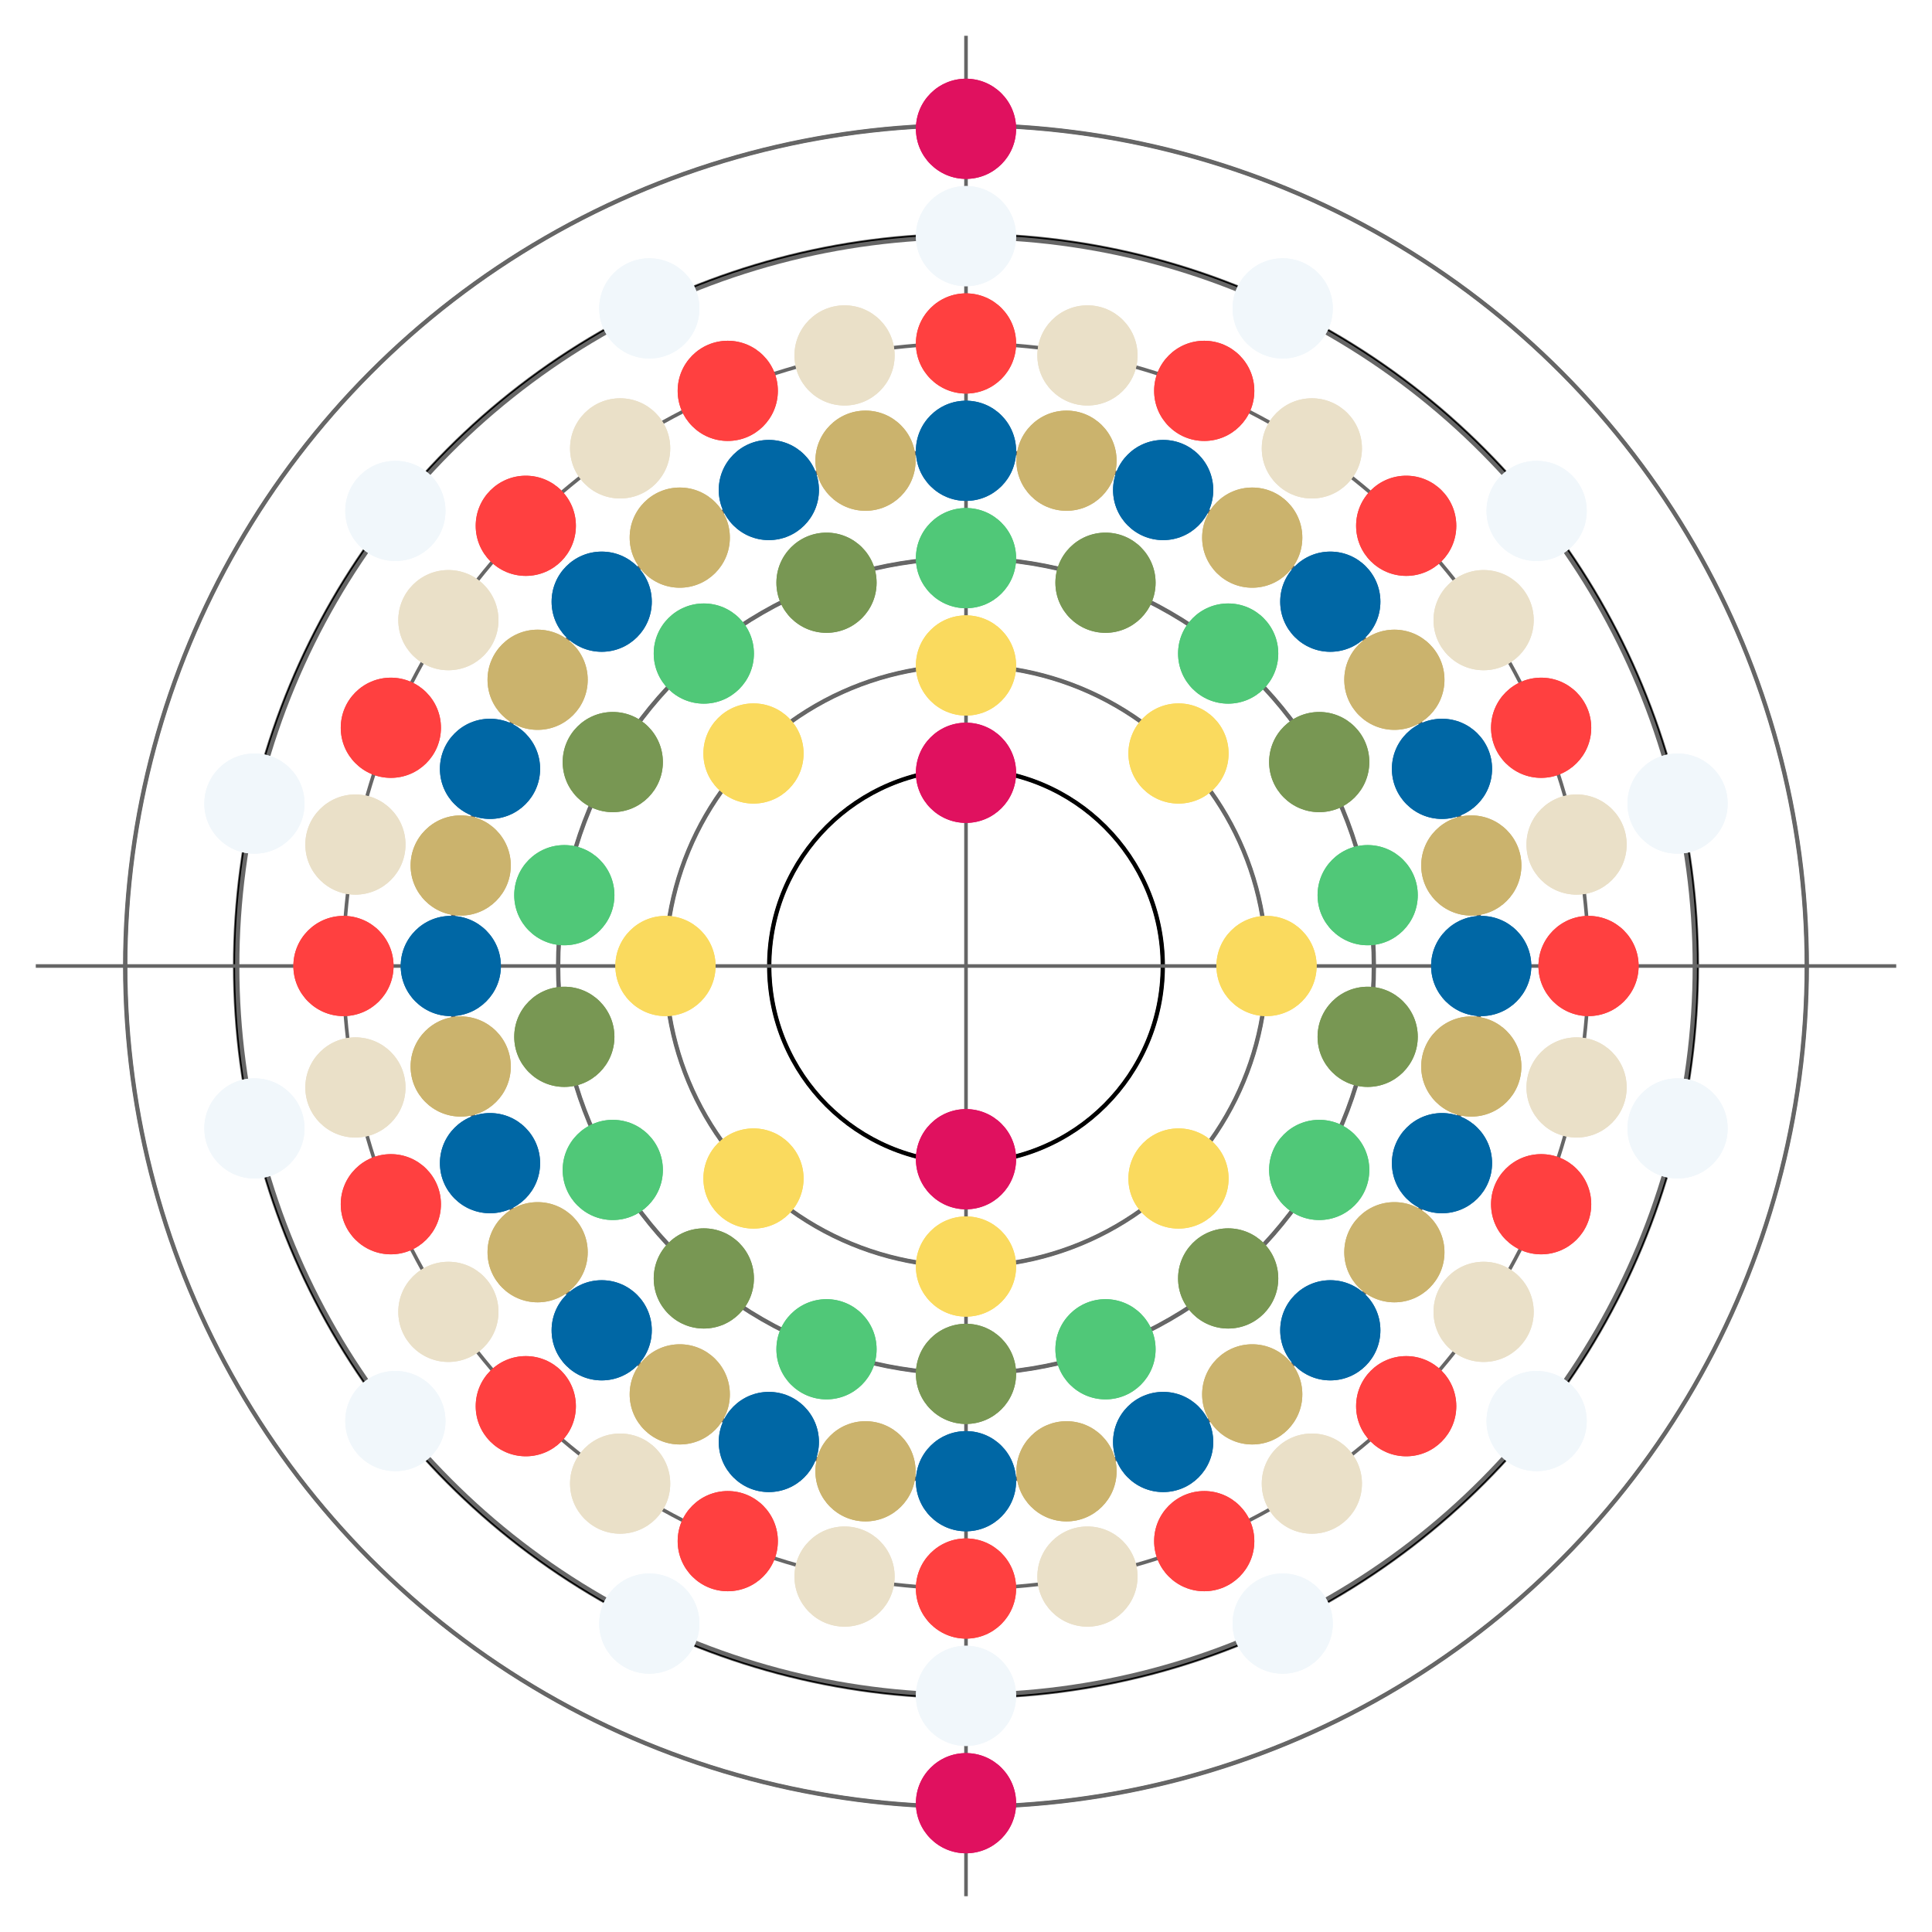<svg id="Layer_1" data-name="Layer 1" xmlns="http://www.w3.org/2000/svg" viewBox="0 0 540 540"><defs>
<style>
.cls-rwby{fill:#E0115F;}
.cls-pearl{fill:#eae0c8;}
.cls-coral{fill:#ff4040;}
.cls-emerald{fill:#50c878;}
.cls-yellow{fill:#fada5e;}
.cls-diamond{fill:#f1f7fb;}
.cls-blue{fill:#0067a5;}
.cls-hessonite{fill:#cbb36d;}
.cls-catseye{fill:#789753;}
.cls-2{fill:none;stroke:#666;stroke-miterlimit:10;}
.cls-1{fill:none;stroke:#c;stroke-miterlimit:10;}
</style></defs>
<title>Radar108 Logo 7</title>
<g class="cls-1">

<circle class="cls-2" cx="270" cy="270" r="235" />
<circle class="cls-2" cx="270" cy="270" r="235.1" />
<circle class="cls-2" cx="270" cy="270" r="234.9" />
<circle class="cls-2" cx="270" cy="270" r="204"/>
<circle class="cls-2" cx="270" cy="270" r="204.4" />
<circle class="cls-1" cx="270" cy="270" r="204.2"/>
<circle class="cls-2" cx="270" cy="270" r="203.6	" />
<circle class="cls-2" cx="270" cy="270" r="203.8" />
<circle class="cls-2" cx="270" cy="270" r="174"/>
<circle class="cls-2" cx="270" cy="270" r="144"/>
<circle class="cls-2" cx="270" cy="270" r="144.1"/>
<circle class="cls-2" cx="270" cy="270" r="143.9"/>
<circle class="cls-2" cx="270" cy="270" r="114"/>
<circle class="cls-2" cx="270" cy="270" r="114.1"/>
<circle class="cls-2" cx="270" cy="270" r="113.9"/>
<circle class="cls-2" cx="270" cy="270" r="84"/>
<circle class="cls-2" cx="270" cy="270" r="84.1"/>
<circle class="cls-2" cx="270" cy="270" r="83.9"/>
<circle class="cls-1" cx="270" cy="270" r="55"/>
<circle class="cls-1" cx="270" cy="270" r="55.1"/>
<circle class="cls-1" cx="270" cy="270" r="54.9"/>
<line class="cls-2" x1="270" y1="10" x2="270" y2="530"/>
<line class="cls-2" x1="10" y1="270" x2="530" y2="270"/>
</g>

<circle class="cls-rwby" cx="270" cy="216" r="14"/>
<circle class="cls-rwby" cx="270" cy="324" r="14"/>
<circle class="cls-rwby" cx="270" cy="36" r="14"/>
<circle class="cls-rwby" cx="270" cy="504" r="14"/>

<circle class="cls-yellow" cx="270" cy="186" r="14"/>
<circle class="cls-yellow" cx="329.397" cy="329.397" r="14"/>
<circle class="cls-yellow" cx="354" cy="270" r="14"/>
<circle class="cls-yellow" cx="210.603" cy="210.603" r="14"/>
<circle class="cls-yellow" cx="270" cy="354" r="14"/>
<circle class="cls-yellow" cx="329.397" cy="210.603" r="14"/>
<circle class="cls-yellow" cx="186" cy="270" r="14"/>
<circle class="cls-yellow" cx="210.603" cy="329.397" r="14"/>

<circle class="cls-catseye" cx="382.268" cy="289.796" r="14"/>
<circle class="cls-emerald" cx="368.727" cy="327" r="14"/>
<circle class="cls-catseye" cx="343.278" cy="357.329" r="14"/>
<circle class="cls-emerald" cx="308.99" cy="377.125" r="14"/>
<circle class="cls-catseye" cx="270" cy="384" r="14"/>
<circle class="cls-emerald" cx="231.01" cy="377.125" r="14"/>
<circle class="cls-catseye" cx="196.722" cy="357.329" r="14"/>
<circle class="cls-emerald" cx="171.273" cy="327" r="14"/>
<circle class="cls-catseye" cx="157.732" cy="289.796" r="14"/>
<circle class="cls-emerald" cx="157.732" cy="250.204" r="14"/>
<circle class="cls-catseye" cx="171.273" cy="213" r="14"/>
<circle class="cls-emerald" cx="196.722" cy="182.671" r="14"/>
<circle class="cls-catseye" cx="231.01" cy="162.875" r="14"/>
<circle class="cls-emerald" cx="270" cy="156" r="14"/>
<circle class="cls-catseye" cx="308.99" cy="162.875" r="14"/>
<circle class="cls-emerald" cx="343.278" cy="182.671" r="14"/>
<circle class="cls-catseye" cx="368.727" cy="213" r="14"/>
<circle class="cls-emerald" cx="382.268" cy="250.204" r="14"/>

<circle class="cls-hessonite" cx="411.233" cy="298.093" r="14"/>
<circle class="cls-blue" cx="403.039" cy="325.106" r="14"/>
<circle class="cls-hessonite" cx="389.732" cy="350.002" r="14"/>
<circle class="cls-blue" cx="371.823" cy="371.823" r="14"/>
<circle class="cls-hessonite" cx="350.002" cy="389.732" r="14"/>
<circle class="cls-blue" cx="325.106" cy="403.039" r="14"/>
<circle class="cls-hessonite" cx="298.093" cy="411.233" r="14"/>
<circle class="cls-blue" cx="270" cy="414" r="14"/>
<circle class="cls-hessonite" cx="241.907" cy="411.233" r="14"/>
<circle class="cls-blue" cx="214.894" cy="403.039" r="14"/>
<circle class="cls-hessonite" cx="189.998" cy="389.732" r="14"/>
<circle class="cls-blue" cx="168.177" cy="371.823" r="14"/>
<circle class="cls-hessonite" cx="150.268" cy="350.002" r="14"/>
<circle class="cls-blue" cx="136.961" cy="325.106" r="14"/>
<circle class="cls-hessonite" cx="128.767" cy="298.093" r="14"/>
<circle class="cls-blue" cx="126" cy="270" r="14"/>
<circle class="cls-hessonite" cx="128.767" cy="241.907" r="14"/>
<circle class="cls-blue" cx="136.961" cy="214.894" r="14"/>
<circle class="cls-hessonite" cx="150.268" cy="189.998" r="14"/>
<circle class="cls-blue" cx="168.177" cy="168.177" r="14"/>
<circle class="cls-hessonite" cx="189.998" cy="150.268" r="14"/>
<circle class="cls-blue" cx="214.894" cy="136.961" r="14"/>
<circle class="cls-hessonite" cx="241.907" cy="128.767" r="14"/>
<circle class="cls-blue" cx="270" cy="126" r="14"/>
<circle class="cls-hessonite" cx="298.093" cy="128.767" r="14"/>
<circle class="cls-blue" cx="325.106" cy="136.961" r="14"/>
<circle class="cls-hessonite" cx="350.002" cy="150.268" r="14"/>
<circle class="cls-blue" cx="371.823" cy="168.177" r="14"/>
<circle class="cls-hessonite" cx="389.732" cy="189.998" r="14"/>
<circle class="cls-blue" cx="403.039" cy="214.894" r="14"/>
<circle class="cls-hessonite" cx="411.233" cy="241.907" r="14"/>
<circle class="cls-blue" cx="414" cy="270" r="14"/>

<circle class="cls-pearl" cx="440.657" cy="303.946" r="14"/>
<circle class="cls-coral" cx="430.755" cy="336.587" r="14"/>
<circle class="cls-pearl" cx="414.676" cy="366.669" r="14"/>
<circle class="cls-coral" cx="393.037" cy="393.037" r="14"/>
<circle class="cls-pearl" cx="366.669" cy="414.676" r="14"/>
<circle class="cls-coral" cx="336.587" cy="430.755" r="14"/>
<circle class="cls-pearl" cx="303.946" cy="440.657" r="14"/>
<circle class="cls-coral" cx="270" cy="444" r="14"/>
<circle class="cls-pearl" cx="236.054" cy="440.657" r="14"/>
<circle class="cls-coral" cx="203.413" cy="430.755" r="14"/>
<circle class="cls-pearl" cx="173.331" cy="414.676" r="14"/>
<circle class="cls-coral" cx="146.963" cy="393.037" r="14"/>
<circle class="cls-pearl" cx="125.324" cy="366.669" r="14"/>
<circle class="cls-coral" cx="109.245" cy="336.587" r="14"/>
<circle class="cls-pearl" cx="99.343" cy="303.946" r="14"/>
<circle class="cls-coral" cx="96" cy="270" r="14"/>
<circle class="cls-pearl" cx="99.343" cy="236.054" r="14"/>
<circle class="cls-coral" cx="109.245" cy="203.413" r="14"/>
<circle class="cls-pearl" cx="125.324" cy="173.331" r="14"/>
<circle class="cls-coral" cx="146.963" cy="146.963" r="14"/>
<circle class="cls-pearl" cx="173.331" cy="125.324" r="14"/>
<circle class="cls-coral" cx="203.413" cy="109.245" r="14"/>
<circle class="cls-pearl" cx="236.054" cy="99.343" r="14"/>
<circle class="cls-coral" cx="270" cy="96" r="14"/>
<circle class="cls-pearl" cx="303.946" cy="99.343" r="14"/>
<circle class="cls-coral" cx="336.587" cy="109.245" r="14"/>
<circle class="cls-pearl" cx="366.669" cy="125.324" r="14"/>
<circle class="cls-coral" cx="393.037" cy="146.963" r="14"/>
<circle class="cls-pearl" cx="414.676" cy="173.331" r="14"/>
<circle class="cls-coral" cx="430.755" cy="203.413" r="14"/>
<circle class="cls-pearl" cx="440.657" cy="236.054" r="14"/>
<circle class="cls-coral" cx="444" cy="270" r="14"/>

<circle class="cls-diamond" cx="468.885" cy="315.394" r="14"/>
<circle class="cls-diamond" cx="429.494" cy="397.192" r="14"/>
<circle class="cls-diamond" cx="358.512" cy="453.798" r="14"/>
<circle class="cls-diamond" cx="270" cy="474" r="14"/>
<circle class="cls-diamond" cx="181.488" cy="453.798" r="14"/>
<circle class="cls-diamond" cx="110.506" cy="397.192" r="14"/>
<circle class="cls-diamond" cx="71.115" cy="315.394" r="14"/>
<circle class="cls-diamond" cx="71.115" cy="224.606" r="14"/>
<circle class="cls-diamond" cx="110.506" cy="142.808" r="14"/>
<circle class="cls-diamond" cx="181.488" cy="86.202" r="14"/>
<circle class="cls-diamond" cx="270" cy="66" r="14"/>
<circle class="cls-diamond" cx="358.512" cy="86.202" r="14"/>
<circle class="cls-diamond" cx="429.494" cy="142.808" r="14"/>
<circle class="cls-diamond" cx="468.885" cy="224.606" r="14"/>
  
<circle class="cls-diamond" cx="468.885" cy="315.394" r="14" filter="url(#f4)"/>
<circle class="cls-diamond" cx="429.494" cy="397.192" r="14" filter="url(#f4)"/>
<circle class="cls-diamond" cx="358.512" cy="453.798" r="14" filter="url(#f4)"/>
<circle class="cls-diamond" cx="270" cy="474" r="14" filter="url(#f4)"/>
<circle class="cls-diamond" cx="181.488" cy="453.798" r="14" filter="url(#f4)"/>
<circle class="cls-diamond" cx="110.506" cy="397.192" r="14" filter="url(#f4)"/>
<circle class="cls-diamond" cx="71.115" cy="315.394" r="14" filter="url(#f4)"/>
<circle class="cls-diamond" cx="71.115" cy="224.606" r="14" filter="url(#f4)"/>
<circle class="cls-diamond" cx="110.506" cy="142.808" r="14" filter="url(#f4)"/>
<circle class="cls-diamond" cx="181.488" cy="86.202" r="14" filter="url(#f4)"/>
<circle class="cls-diamond" cx="270" cy="66" r="14" filter="url(#f4)"/>
<circle class="cls-diamond" cx="358.512" cy="86.202" r="14" filter="url(#f4)"/>
<circle class="cls-diamond" cx="429.494" cy="142.808" r="14" filter="url(#f4)"/>
<circle class="cls-diamond" cx="468.885" cy="224.606" r="14" filter="url(#f4)"/>

<circle class="cls-rwby" cx="270" cy="216" r="14" filter="url(#f4)"/>
<circle class="cls-rwby" cx="270" cy="324" r="14" filter="url(#f4)"/>
<circle class="cls-rwby" cx="270" cy="36" r="14" filter="url(#f4)"/>
<circle class="cls-rwby" cx="270" cy="504" r="14" filter="url(#f4)"/>

<circle class="cls-yellow" cx="270" cy="186" r="14" filter="url(#f4)"/>
<circle class="cls-yellow" cx="329.397" cy="329.397" r="14" filter="url(#f4)"/>
<circle class="cls-yellow" cx="354" cy="270" r="14" filter="url(#f4)"/>
<circle class="cls-yellow" cx="210.603" cy="210.603" r="14" filter="url(#f4)"/>
<circle class="cls-yellow" cx="270" cy="354" r="14" filter="url(#f4)"/>
<circle class="cls-yellow" cx="329.397" cy="210.603" r="14" filter="url(#f4)"/>
<circle class="cls-yellow" cx="186" cy="270" r="14" filter="url(#f4)"/>
<circle class="cls-yellow" cx="210.603" cy="329.397" r="14" filter="url(#f4)"/>

<circle class="cls-catseye" cx="382.268" cy="289.796" r="14" filter="url(#f4)"/>
<circle class="cls-emerald" cx="368.727" cy="327" r="14" filter="url(#f4)"/>
<circle class="cls-catseye" cx="343.278" cy="357.329" r="14" filter="url(#f4)"/>
<circle class="cls-emerald" cx="308.99" cy="377.125" r="14" filter="url(#f4)"/>
<circle class="cls-catseye" cx="270" cy="384" r="14" filter="url(#f4)"/>
<circle class="cls-emerald" cx="231.01" cy="377.125" r="14" filter="url(#f4)"/>
<circle class="cls-catseye" cx="196.722" cy="357.329" r="14" filter="url(#f4)"/>
<circle class="cls-emerald" cx="171.273" cy="327" r="14" filter="url(#f4)"/>
<circle class="cls-catseye" cx="157.732" cy="289.796" r="14" filter="url(#f4)"/>
<circle class="cls-emerald" cx="157.732" cy="250.204" r="14" filter="url(#f4)"/>
<circle class="cls-catseye" cx="171.273" cy="213" r="14" filter="url(#f4)"/>
<circle class="cls-emerald" cx="196.722" cy="182.671" r="14" filter="url(#f4)"/>
<circle class="cls-catseye" cx="231.01" cy="162.875" r="14" filter="url(#f4)"/>
<circle class="cls-emerald" cx="270" cy="156" r="14" filter="url(#f4)"/>
<circle class="cls-catseye" cx="308.99" cy="162.875" r="14" filter="url(#f4)"/>
<circle class="cls-emerald" cx="343.278" cy="182.671" r="14" filter="url(#f4)"/>
<circle class="cls-catseye" cx="368.727" cy="213" r="14" filter="url(#f4)"/>
<circle class="cls-emerald" cx="382.268" cy="250.204" r="14" filter="url(#f4)"/>

<circle class="cls-hessonite" cx="411.233" cy="298.093" r="14" filter="url(#f4)"/>
<circle class="cls-blue" cx="403.039" cy="325.106" r="14" filter="url(#f4)"/>
<circle class="cls-hessonite" cx="389.732" cy="350.002" r="14" filter="url(#f4)"/>
<circle class="cls-blue" cx="371.823" cy="371.823" r="14" filter="url(#f4)"/>
<circle class="cls-hessonite" cx="350.002" cy="389.732" r="14" filter="url(#f4)"/>
<circle class="cls-blue" cx="325.106" cy="403.039" r="14" filter="url(#f4)"/>
<circle class="cls-hessonite" cx="298.093" cy="411.233" r="14" filter="url(#f4)"/>
<circle class="cls-blue" cx="270" cy="414" r="14" filter="url(#f4)"/>
<circle class="cls-hessonite" cx="241.907" cy="411.233" r="14" filter="url(#f4)"/>
<circle class="cls-blue" cx="214.894" cy="403.039" r="14" filter="url(#f4)"/>
<circle class="cls-hessonite" cx="189.998" cy="389.732" r="14" filter="url(#f4)"/>
<circle class="cls-blue" cx="168.177" cy="371.823" r="14" filter="url(#f4)"/>
<circle class="cls-hessonite" cx="150.268" cy="350.002" r="14" filter="url(#f4)"/>
<circle class="cls-blue" cx="136.961" cy="325.106" r="14" filter="url(#f4)"/>
<circle class="cls-hessonite" cx="128.767" cy="298.093" r="14" filter="url(#f4)"/>
<circle class="cls-blue" cx="126" cy="270" r="14" filter="url(#f4)"/>
<circle class="cls-hessonite" cx="128.767" cy="241.907" r="14" filter="url(#f4)"/>
<circle class="cls-blue" cx="136.961" cy="214.894" r="14" filter="url(#f4)"/>
<circle class="cls-hessonite" cx="150.268" cy="189.998" r="14" filter="url(#f4)"/>
<circle class="cls-blue" cx="168.177" cy="168.177" r="14" filter="url(#f4)"/>
<circle class="cls-hessonite" cx="189.998" cy="150.268" r="14" filter="url(#f4)"/>
<circle class="cls-blue" cx="214.894" cy="136.961" r="14" filter="url(#f4)"/>
<circle class="cls-hessonite" cx="241.907" cy="128.767" r="14" filter="url(#f4)"/>
<circle class="cls-blue" cx="270" cy="126" r="14" filter="url(#f4)"/>
<circle class="cls-hessonite" cx="298.093" cy="128.767" r="14" filter="url(#f4)"/>
<circle class="cls-blue" cx="325.106" cy="136.961" r="14" filter="url(#f4)"/>
<circle class="cls-hessonite" cx="350.002" cy="150.268" r="14" filter="url(#f4)"/>
<circle class="cls-blue" cx="371.823" cy="168.177" r="14" filter="url(#f4)"/>
<circle class="cls-hessonite" cx="389.732" cy="189.998" r="14" filter="url(#f4)"/>
<circle class="cls-blue" cx="403.039" cy="214.894" r="14" filter="url(#f4)"/>
<circle class="cls-hessonite" cx="411.233" cy="241.907" r="14" filter="url(#f4)"/>
<circle class="cls-blue" cx="414" cy="270" r="14" filter="url(#f4)"/>

<circle class="cls-pearl" cx="440.657" cy="303.946" r="14" filter="url(#f4)"/>
<circle class="cls-coral" cx="430.755" cy="336.587" r="14" filter="url(#f4)"/>
<circle class="cls-pearl" cx="414.676" cy="366.669" r="14" filter="url(#f4)"/>
<circle class="cls-coral" cx="393.037" cy="393.037" r="14" filter="url(#f4)"/>
<circle class="cls-pearl" cx="366.669" cy="414.676" r="14" filter="url(#f4)"/>
<circle class="cls-coral" cx="336.587" cy="430.755" r="14" filter="url(#f4)"/>
<circle class="cls-pearl" cx="303.946" cy="440.657" r="14" filter="url(#f4)"/>
<circle class="cls-coral" cx="270" cy="444" r="14" filter="url(#f4)"/>
<circle class="cls-pearl" cx="236.054" cy="440.657" r="14" filter="url(#f4)"/>
<circle class="cls-coral" cx="203.413" cy="430.755" r="14" filter="url(#f4)"/>
<circle class="cls-pearl" cx="173.331" cy="414.676" r="14" filter="url(#f4)"/>
<circle class="cls-coral" cx="146.963" cy="393.037" r="14" filter="url(#f4)"/>
<circle class="cls-pearl" cx="125.324" cy="366.669" r="14" filter="url(#f4)"/>
<circle class="cls-coral" cx="109.245" cy="336.587" r="14" filter="url(#f4)"/>
<circle class="cls-pearl" cx="99.343" cy="303.946" r="14" filter="url(#f4)"/>
<circle class="cls-coral" cx="96" cy="270" r="14" filter="url(#f4)"/>
<circle class="cls-pearl" cx="99.343" cy="236.054" r="14" filter="url(#f4)"/>
<circle class="cls-coral" cx="109.245" cy="203.413" r="14" filter="url(#f4)"/>
<circle class="cls-pearl" cx="125.324" cy="173.331" r="14" filter="url(#f4)"/>
<circle class="cls-coral" cx="146.963" cy="146.963" r="14" filter="url(#f4)"/>
<circle class="cls-pearl" cx="173.331" cy="125.324" r="14" filter="url(#f4)"/>
<circle class="cls-coral" cx="203.413" cy="109.245" r="14" filter="url(#f4)"/>
<circle class="cls-pearl" cx="236.054" cy="99.343" r="14" filter="url(#f4)"/>
<circle class="cls-coral" cx="270" cy="96" r="14" filter="url(#f4)"/>
<circle class="cls-pearl" cx="303.946" cy="99.343" r="14" filter="url(#f4)"/>
<circle class="cls-coral" cx="336.587" cy="109.245" r="14" filter="url(#f4)"/>
<circle class="cls-pearl" cx="366.669" cy="125.324" r="14" filter="url(#f4)"/>
<circle class="cls-coral" cx="393.037" cy="146.963" r="14" filter="url(#f4)"/>
<circle class="cls-pearl" cx="414.676" cy="173.331" r="14" filter="url(#f4)"/>
<circle class="cls-coral" cx="430.755" cy="203.413" r="14" filter="url(#f4)"/>
<circle class="cls-pearl" cx="440.657" cy="236.054" r="14" filter="url(#f4)"/>
<circle class="cls-coral" cx="444" cy="270" r="14" filter="url(#f4)"/>

</svg>